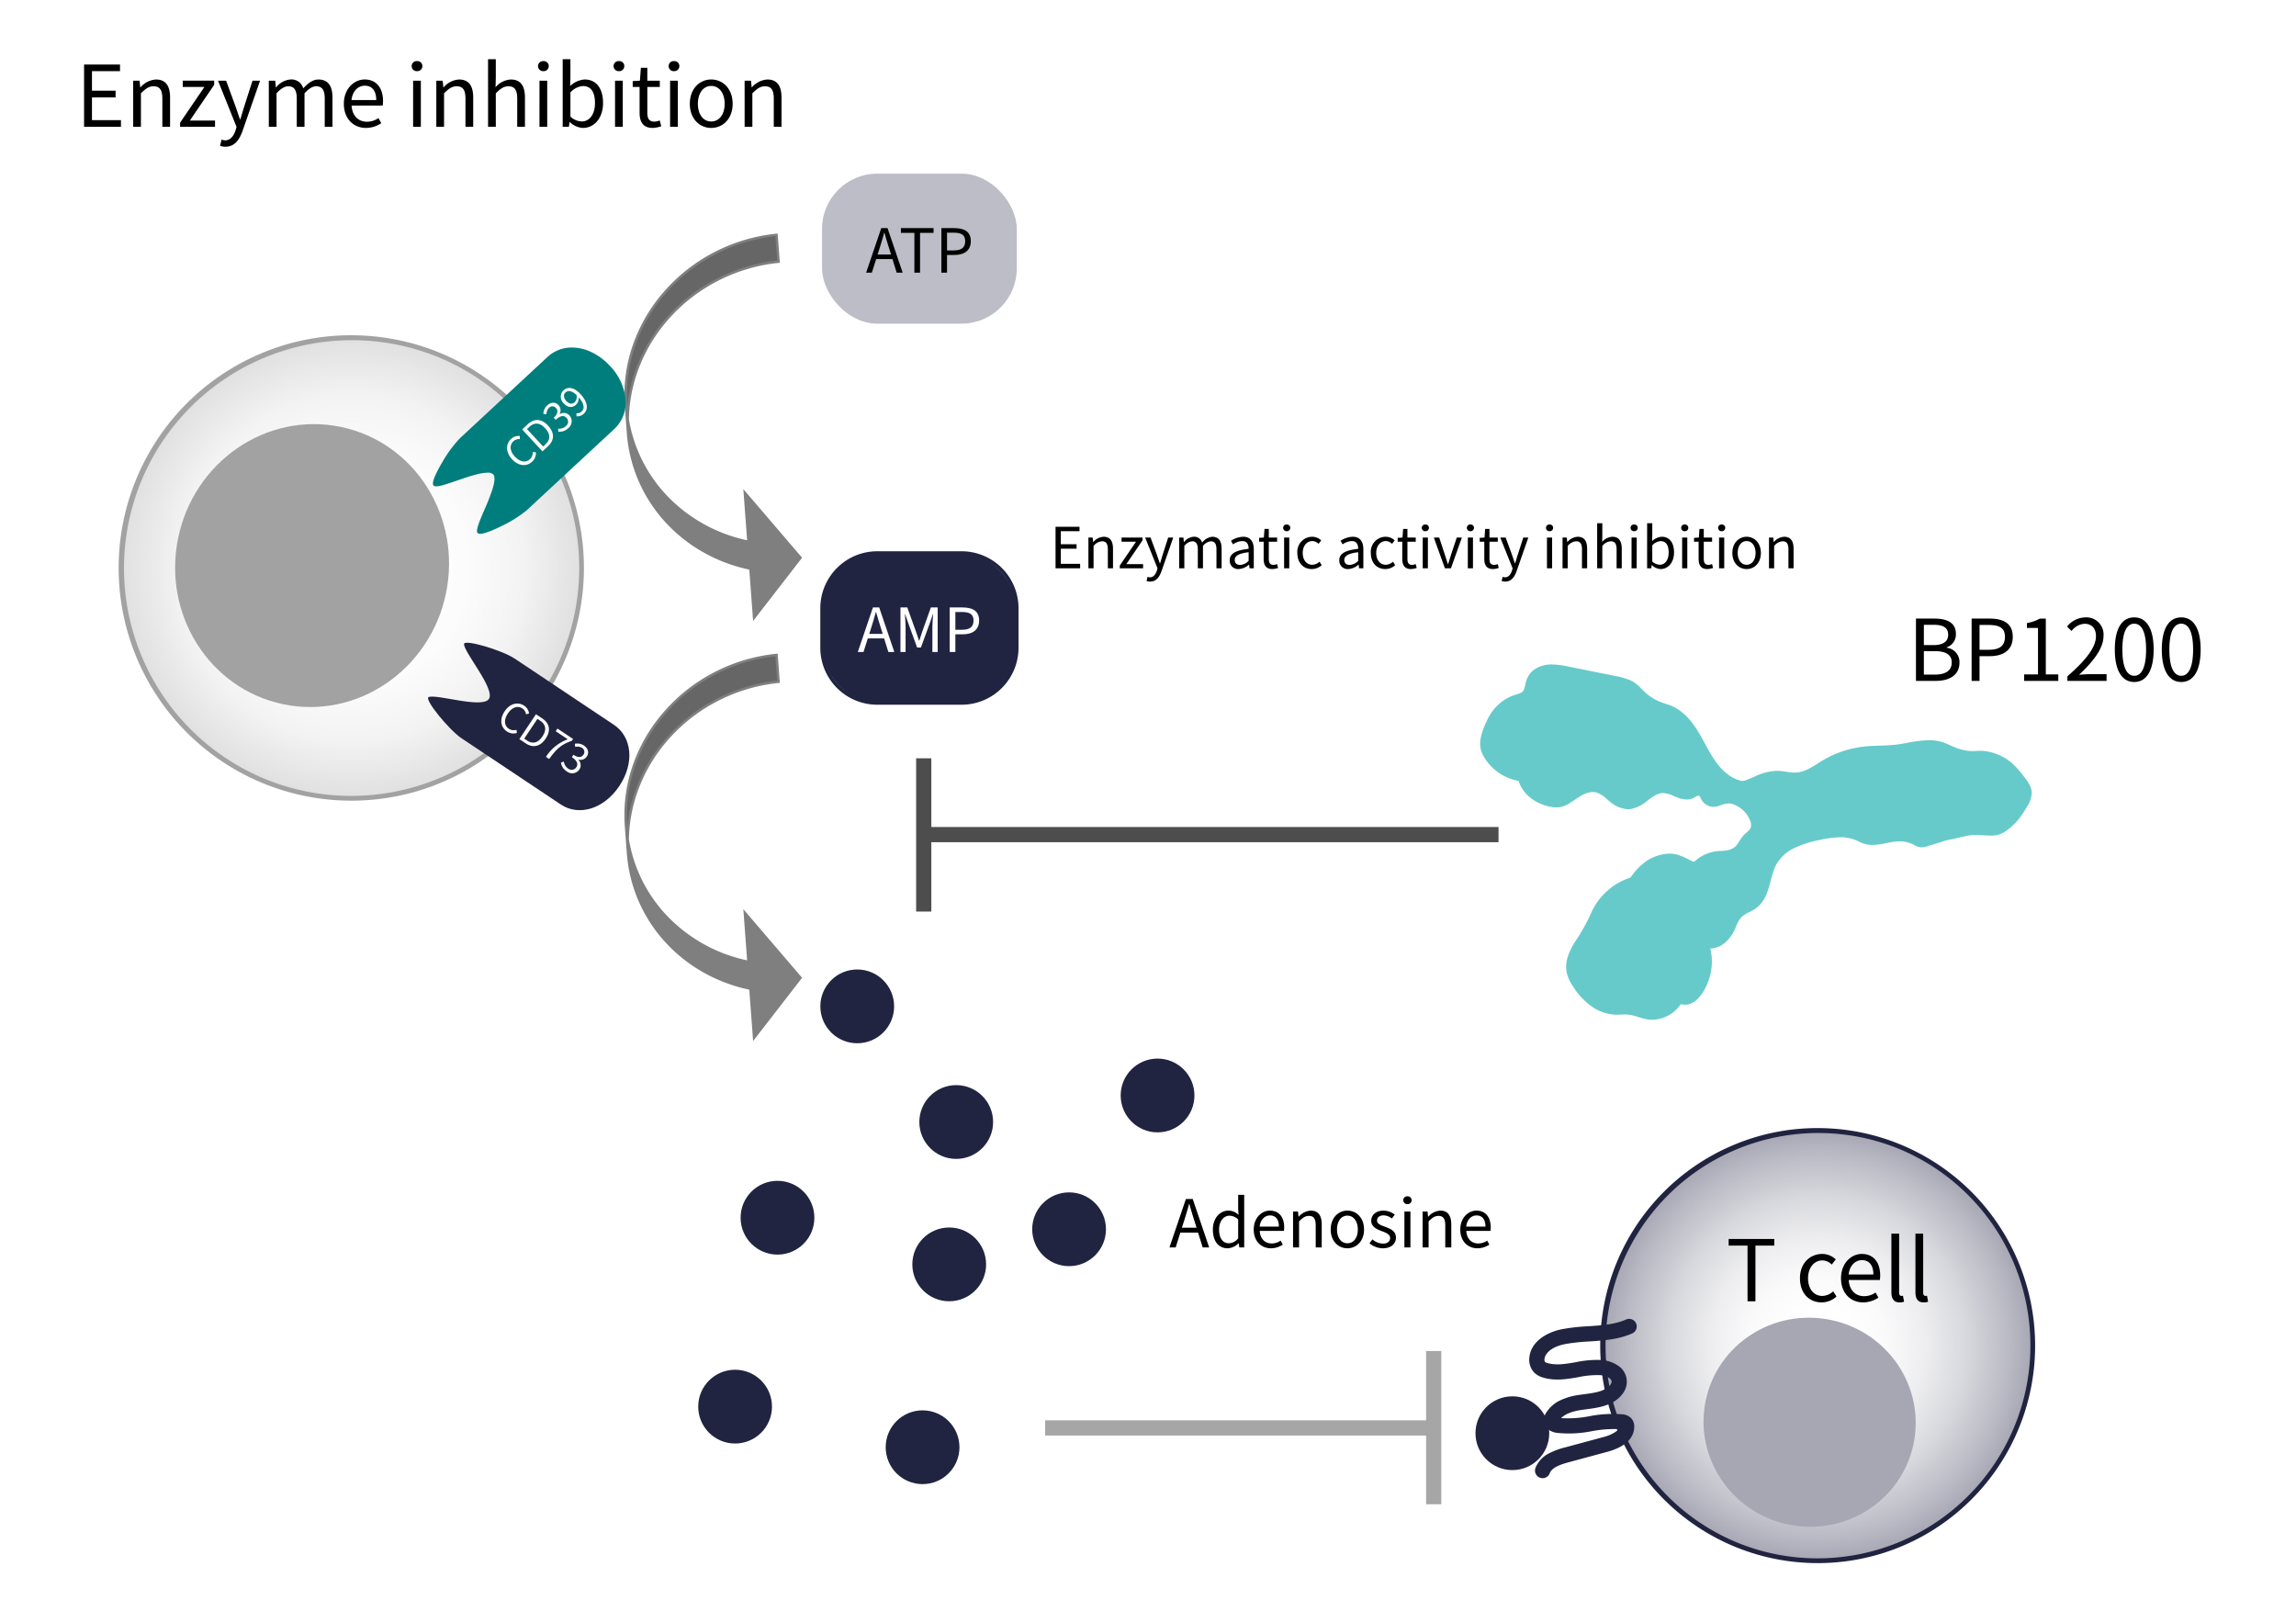 <svg xmlns="http://www.w3.org/2000/svg" xmlns:xlink="http://www.w3.org/1999/xlink" width="660" height="460" viewBox="0 0 660 460">
  <defs>
    <radialGradient id="radial-gradient" cx="0.5" cy="0.5" r="0.5" gradientUnits="objectBoundingBox">
      <stop offset="0.152" stop-color="#fff"/>
      <stop offset="0.506" stop-color="#fcfcfc"/>
      <stop offset="0.75" stop-color="#f3f3f3"/>
      <stop offset="0.96" stop-color="#e3e3e3"/>
      <stop offset="1" stop-color="#e0e0e0"/>
    </radialGradient>
    <radialGradient id="radial-gradient-2" cx="0.5" cy="0.5" r="0.5" gradientUnits="objectBoundingBox">
      <stop offset="0.152" stop-color="#fff"/>
      <stop offset="0.32" stop-color="#fafafb"/>
      <stop offset="0.506" stop-color="#ededef"/>
      <stop offset="0.702" stop-color="#d6d7dc"/>
      <stop offset="0.903" stop-color="#b7b8c2"/>
      <stop offset="1" stop-color="#a6a7b3"/>
    </radialGradient>
  </defs>
  <g id="img_BP1200_01" transform="translate(-437 -986)">
    <rect id="長方形_13949" data-name="長方形 13949" width="660" height="460" transform="translate(437 986)" fill="#fff"/>
    <g id="_1" data-name="1" transform="translate(471.121 1035.915)">
      <g id="グループ_1" data-name="グループ 1" transform="translate(145.728 138.349)">
        <path id="パス_1" data-name="パス 1" d="M460.6,274.244l-13.33,17.208-1.046-14.1c-21.018-4.335-35.639-22.084-35.3-42.853,2.929,17.588,16.6,31.428,34.73,35.168l-1.048-14.1Z" transform="translate(-410.351 -181.45)" fill="#7f7f7f" fill-rule="evenodd"/>
        <path id="パス_2" data-name="パス 2" d="M410.62,244.637c-1.823-24.563,17.539-46.6,43.246-49.227l.571,7.684c-25.708,2.623-45.07,24.663-43.247,49.227Z" transform="translate(-410.501 -195.41)" fill="#666" fill-rule="evenodd"/>
        <path id="パス_3" data-name="パス 3" d="M447.138,306.368l-1.1-14.758a46.383,46.383,0,0,1-13.392-5.077,44.211,44.211,0,0,1-10.933-8.78,42.479,42.479,0,0,1-10.884-25.406l-.57-7.684a43.61,43.61,0,0,1,2.393-17.83,46.494,46.494,0,0,1,9-15.272,48.958,48.958,0,0,1,14.192-11.123,49.594,49.594,0,0,1,17.988-5.384l.366-.037.623,8.4-.346.035a48.876,48.876,0,0,0-17.73,5.306,48.243,48.243,0,0,0-13.985,10.961,45.783,45.783,0,0,0-8.858,15.038,43.008,43.008,0,0,0-2.467,13.651A41.759,41.759,0,0,0,423,270.987a44.625,44.625,0,0,0,22.42,12.194l-1.092-14.711,16.891,19.723Zm-35.585-53.993a41.764,41.764,0,0,0,10.7,24.9A43.5,43.5,0,0,0,433,285.912a45.7,45.7,0,0,0,13.447,5.053l.264.055,1,13.438,12.581-16.241L445.2,270.591l1,13.485-.464-.1a45.378,45.378,0,0,1-23.249-12.49A42.512,42.512,0,0,1,411.553,252.375ZM453.538,195.8a48.862,48.862,0,0,0-17.364,5.267,48.245,48.245,0,0,0-13.985,10.961,45.783,45.783,0,0,0-8.858,15.038,42.9,42.9,0,0,0-2.367,17.36,44.011,44.011,0,0,1,2.262-9.914,46.5,46.5,0,0,1,9-15.273,48.955,48.955,0,0,1,14.192-11.123,49.573,49.573,0,0,1,17.642-5.347Z" transform="translate(-410.501 -195.41)" fill="#7f7f7f"/>
      </g>
      <g id="グループ_2" data-name="グループ 2" transform="translate(145.728 17.605)">
        <path id="パス_4" data-name="パス 4" d="M460.6,185.273l-13.33,17.208-1.046-14.1c-21.018-4.335-35.639-22.084-35.3-42.853,2.929,17.588,16.6,31.428,34.73,35.168l-1.048-14.1Z" transform="translate(-410.351 -92.479)" fill="#7f7f7f" fill-rule="evenodd"/>
        <path id="パス_5" data-name="パス 5" d="M410.62,155.666c-1.823-24.563,17.539-46.6,43.246-49.227l.571,7.684c-25.708,2.623-45.07,24.663-43.247,49.227Z" transform="translate(-410.501 -106.439)" fill="#666" fill-rule="evenodd"/>
        <path id="パス_6" data-name="パス 6" d="M447.138,217.4l-1.1-14.758a46.383,46.383,0,0,1-13.392-5.077,44.211,44.211,0,0,1-10.933-8.78,42.479,42.479,0,0,1-10.884-25.406l-.57-7.684a43.61,43.61,0,0,1,2.393-17.83,46.494,46.494,0,0,1,9-15.272,48.958,48.958,0,0,1,14.192-11.123,49.594,49.594,0,0,1,17.988-5.384l.366-.037.623,8.4-.346.035a48.878,48.878,0,0,0-17.73,5.305,48.242,48.242,0,0,0-13.985,10.961,45.782,45.782,0,0,0-8.858,15.038,43.01,43.01,0,0,0-2.467,13.652A41.76,41.76,0,0,0,423,182.016a44.625,44.625,0,0,0,22.42,12.194L444.325,179.5l16.891,19.723ZM411.553,163.4a41.764,41.764,0,0,0,10.7,24.9A43.5,43.5,0,0,0,433,196.941a45.7,45.7,0,0,0,13.447,5.053l.264.055,1,13.438,12.581-16.241L445.2,181.62l1,13.485-.464-.1a45.378,45.378,0,0,1-23.249-12.49A42.512,42.512,0,0,1,411.553,163.4Zm41.985-56.571a48.862,48.862,0,0,0-17.364,5.267,48.245,48.245,0,0,0-13.985,10.961,45.782,45.782,0,0,0-8.858,15.038,42.9,42.9,0,0,0-2.367,17.36,44.013,44.013,0,0,1,2.262-9.915,46.493,46.493,0,0,1,9-15.273,48.955,48.955,0,0,1,14.192-11.123,49.575,49.575,0,0,1,17.642-5.346Z" transform="translate(-410.501 -106.439)" fill="#7f7f7f"/>
      </g>
      <rect id="長方形_1" data-name="長方形 1" width="55.979" height="43.11" rx="15.883" transform="translate(202.181 0)" fill="#bcbdc6"/>
      <rect id="長方形_2" data-name="長方形 2" width="55.979" height="43.11" rx="15.883" transform="translate(202.181 109.035)" fill="#212440"/>
      <path id="長方形_2_-_アウトライン" data-name="長方形 2 - アウトライン" d="M15.883-.5H40.1A16.383,16.383,0,0,1,56.479,15.883V27.227A16.383,16.383,0,0,1,40.1,43.61H15.883A16.383,16.383,0,0,1-.5,27.227V15.883A16.383,16.383,0,0,1,15.883-.5ZM40.1,42.61A15.383,15.383,0,0,0,55.479,27.227V15.883A15.383,15.383,0,0,0,40.1.5H15.883A15.383,15.383,0,0,0,.5,15.883V27.227A15.383,15.383,0,0,0,15.883,42.61Z" transform="translate(202.181 109.035)" fill="#212440"/>
      <ellipse id="楕円形_1" data-name="楕円形 1" cx="66.198" cy="66.198" rx="66.198" ry="66.198" transform="translate(0.679 47.127)" fill="url(#radial-gradient)"/>
      <path id="楕円形_1_-_アウトライン" data-name="楕円形 1 - アウトライン" d="M66.377-.5A66.894,66.894,0,0,1,92.408,128,66.894,66.894,0,0,1,40.345,4.756,66.459,66.459,0,0,1,66.377-.5Zm0,132.4A65.537,65.537,0,0,0,91.88,6.006,65.537,65.537,0,0,0,40.874,126.748,65.109,65.109,0,0,0,66.377,131.9Z" transform="translate(0.5 46.948)" fill="#a2a2a2"/>
      <ellipse id="楕円形_2" data-name="楕円形 2" cx="40.708" cy="39.306" rx="40.708" ry="39.306" transform="translate(8.825 144.511) rotate(-78.263)" fill="#a2a2a2"/>
      <ellipse id="楕円形_3" data-name="楕円形 3" cx="61.835" cy="61.835" rx="61.835" ry="61.835" transform="translate(426.567 275.008)" fill="url(#radial-gradient-2)"/>
      <path id="楕円形_3_-_アウトライン" data-name="楕円形 3 - アウトライン" d="M62.013-.5A62.53,62.53,0,0,1,86.347,119.614,62.529,62.529,0,0,1,37.68,4.413,62.123,62.123,0,0,1,62.013-.5Zm0,123.67A61.173,61.173,0,0,0,85.818,5.663a61.172,61.172,0,0,0-47.609,112.7A60.773,60.773,0,0,0,62.013,123.17Z" transform="translate(426.388 274.829)" fill="#212440"/>
      <ellipse id="楕円形_4" data-name="楕円形 4" cx="30.029" cy="30.516" rx="30.029" ry="30.516" transform="translate(450.079 382.076) rotate(-78.263)" fill="#a6a7b3"/>
      <path id="パス_7" data-name="パス 7" d="M420.219,135.74c-5.477-5.9-12.929-6.779-17.47-2.565l-25.173,23.362c-3.059,2.839-8.976,12.921-7.361,13.176,2.6.411,14.656-5.8,16.965-3.311s-4.783,14.048-4.567,16.672c.134,1.63,10.629-3.519,13.689-6.359l25.173-23.362C426.016,149.138,425.7,141.643,420.219,135.74Z" transform="translate(-279.259 -80.222)" fill="#007d7d"/>
      <path id="パス_7_-_アウトライン" data-name="パス 7 - アウトライン" d="M409.556,130.2h0a13.05,13.05,0,0,1,5.625,1.333,17.543,17.543,0,0,1,5.3,3.967,15.971,15.971,0,0,1,4.481,9.661,10.4,10.4,0,0,1-3.243,8.457l-25.173,23.361a34.1,34.1,0,0,1-6.813,4.317c-1.13.575-4.945,2.45-6.566,2.45-.773,0-.893-.448-.909-.64-.091-1.1.92-3.457,2.089-6.181a62.446,62.446,0,0,0,2.445-6.292c.614-2.072.657-3.413.126-3.985a2.2,2.2,0,0,0-1.634-.476c-2.185,0-5.7,1.208-8.805,2.275-2.572.884-4.793,1.647-5.984,1.647a2.175,2.175,0,0,1-.336-.024.652.652,0,0,1-.531-.477c-.089-.292-.123-.875.607-2.554a36.094,36.094,0,0,1,2-3.8,35.637,35.637,0,0,1,5.1-6.957l25.173-23.362A10.174,10.174,0,0,1,409.556,130.2Zm-26.39,52.831c2.117,0,10.311-4.179,12.893-6.576l25.173-23.362a9.7,9.7,0,0,0,3.015-7.888,15.258,15.258,0,0,0-4.291-9.219,16.832,16.832,0,0,0-5.082-3.808,12.341,12.341,0,0,0-5.317-1.264h0a9.47,9.47,0,0,0-6.564,2.525L377.819,156.8a35.219,35.219,0,0,0-5.063,6.949,33.536,33.536,0,0,0-1.941,3.75c-.557,1.322-.53,1.761-.507,1.868a1.58,1.58,0,0,0,.187.01,26.327,26.327,0,0,0,5.752-1.608c3.156-1.084,6.733-2.313,9.038-2.313a2.809,2.809,0,0,1,2.158.7c.735.792.746,2.277.035,4.674A62.924,62.924,0,0,1,385,177.2c-1.07,2.493-2.082,4.85-2.036,5.8A.7.7,0,0,0,383.166,183.028Z" transform="translate(-279.259 -80.222)" fill="#007d7d"/>
      <path id="パス_8" data-name="パス 8" d="M423.634,233.989c4.469-6.7,3.592-14.151-1.561-17.588L393.5,197.341c-3.473-2.317-14.653-5.73-14.525-4.1.2,2.627,9.045,12.909,7.16,15.734s-14.774-1.39-17.278-.57c-1.553.509,5.893,9.52,9.366,11.837L406.795,239.3C411.948,242.74,419.165,240.688,423.634,233.989Z" transform="translate(-279.72 -57.987)" fill="#212440"/>
      <ellipse id="楕円形_5" data-name="楕円形 5" cx="10.603" cy="10.603" rx="10.603" ry="10.603" transform="translate(166.586 343.788)" fill="#212440"/>
      <ellipse id="楕円形_6" data-name="楕円形 6" cx="10.603" cy="10.603" rx="10.603" ry="10.603" transform="translate(178.769 289.49)" fill="#212440"/>
      <ellipse id="楕円形_7" data-name="楕円形 7" cx="10.603" cy="10.603" rx="10.603" ry="10.603" transform="translate(201.693 228.743)" fill="#212440"/>
      <ellipse id="楕円形_8" data-name="楕円形 8" cx="10.603" cy="10.603" rx="10.603" ry="10.603" transform="translate(230.147 261.981)" fill="#212440"/>
      <ellipse id="楕円形_9" data-name="楕円形 9" cx="10.603" cy="10.603" rx="10.603" ry="10.603" transform="translate(288.023 254.354)" fill="#212440"/>
      <ellipse id="楕円形_10" data-name="楕円形 10" cx="10.603" cy="10.603" rx="10.603" ry="10.603" transform="translate(262.592 292.809)" fill="#212440"/>
      <ellipse id="楕円形_11" data-name="楕円形 11" cx="10.603" cy="10.603" rx="10.603" ry="10.603" transform="translate(228.133 302.903)" fill="#212440"/>
      <ellipse id="楕円形_12" data-name="楕円形 12" cx="10.603" cy="10.603" rx="10.603" ry="10.603" transform="translate(220.476 355.461)" fill="#212440"/>
      <ellipse id="楕円形_13" data-name="楕円形 13" cx="10.603" cy="10.603" rx="10.603" ry="10.603" transform="translate(390.014 351.43)" fill="#212440"/>
      <g id="グループ_3" data-name="グループ 3" transform="translate(392.134 141.84)">
        <path id="パス_9" data-name="パス 9" d="M719.891,248.66a4.514,4.514,0,0,1-2.136.323,6.405,6.405,0,0,1-1.7-.748,9.861,9.861,0,0,0-5.142-.881c-2.8.2-5.633,1.4-8.468.8a19.112,19.112,0,0,1-3.078-1.221c-3.364-1.342-7.162-.771-10.7,0a29.976,29.976,0,0,0-7.626,2.488,12.291,12.291,0,0,0-5.617,5.555,18.567,18.567,0,0,0-.837,2.378c-1.011,3.34-1.451,7.208-4.56,9.4-1.327.936-3,1.379-4.141,2.532a12.48,12.48,0,0,0-2.061,3.727,10,10,0,0,1-2.878,3.808,5.783,5.783,0,0,1-4.522,1.2,15.522,15.522,0,0,1-1.378,12.42c-1.329,2.344-3.511,4.719-6.345,3.484-2.067,3.013-5.192,5.107-9.019,4.579-2.041-.281-3.949-1.269-6-1.425-1.1-.084-2.207.075-3.31.056a12.277,12.277,0,0,1-6.928-2.489,20.017,20.017,0,0,1-4.966-5.532,10.908,10.908,0,0,1-1.534-3.347c-.674-2.961.718-5.989,2.353-8.547a55.261,55.261,0,0,0,4.508-8.052,17.881,17.881,0,0,1,10.356-9.766,2.162,2.162,0,0,0,1.409-1.1,16.208,16.208,0,0,1,2.843-3.066c2.6-2.162,6.138-3.495,9.4-2.6a26.829,26.829,0,0,1,4.07,1.806,1.883,1.883,0,0,0,.84.229,2.177,2.177,0,0,0,1.212-.676,10.541,10.541,0,0,1,6.583-2.41c2.159-.073,4.1-.447,5.4-2.336a18.375,18.375,0,0,1,1.786-2.53,9.7,9.7,0,0,0,1.95-2.026,4,4,0,0,0-.392-3.653,8.9,8.9,0,0,0-4.312-4.071c-1.725-.94-3.267-.542-4.977.091-2.148.794-3.619.167-4.64-1.848a2.012,2.012,0,0,0-.715-.917c-.782-.433-1.656.308-2.469.681a5.387,5.387,0,0,1-4.177-.327,11.083,11.083,0,0,0-4.105-1.213c-3.553.031-5.9,4.193-9.427,4.6a7.544,7.544,0,0,1-5.38-1.995c-1.335-1.069-2.591-2.383-4.255-2.785a6.4,6.4,0,0,0-4.365.772c-1.341.7-2.531,1.645-3.822,2.428a7.275,7.275,0,0,1-2.253.977,6.881,6.881,0,0,1-2.41,0c-3.928-.584-8.031-3.356-9.009-7.407a13.76,13.76,0,0,1-10.2-7.162c-1.566-3.01-.1-6.459,1.358-9.523a12.627,12.627,0,0,1,7.362-6.617c1.122-.36,2.447-.653,2.98-1.7a21.327,21.327,0,0,0,.84-2.877,5.457,5.457,0,0,1,2.154-2.937,8.153,8.153,0,0,1,4.55-1.217,24.29,24.29,0,0,1,4.731.63l9.7,1.946,3.465.695a21.435,21.435,0,0,1,4.291,1.211,11.459,11.459,0,0,1,3.451,2.8,15.786,15.786,0,0,0,5.739,3.637c.84.305,1.706.537,2.532.877,3.054,1.253,5.351,3.866,7.118,6.655s3.12,5.827,4.967,8.563,4.316,5.229,7.467,6.214a3.43,3.43,0,0,0,2.131.115c3.135-1.091,5.16-2.538,8.473-2.748,2.216-.14,4.428.687,6.634.415,3.29-.406,5.876-2.764,8.7-4.248a29.248,29.248,0,0,1,10.3-3.168c3.078-.343,6.2-.2,9.271-.562,4.325-.518,8.759-2.042,12.924-.764,1.4.43,2.691,1.163,4.065,1.679a15,15,0,0,0,4.259.934c1.349.08,2.683-.174,4.054,0a14.034,14.034,0,0,1,7.544,3.405,27.7,27.7,0,0,1,3.339,3.815c.946,1.223,1.934,2.566,1.953,4.112a7.255,7.255,0,0,1-1.367,3.671,24.811,24.811,0,0,1-2.849,4.1A18.009,18.009,0,0,1,742.6,244a8.094,8.094,0,0,1-2.242,1.334,9.675,9.675,0,0,1-3.648.266,21.356,21.356,0,0,0-5.259.058c-1.235.252-2.469.516-3.689.831-1.144.3-2.337.395-3.446.787C722.86,247.8,721.362,248.185,719.891,248.66Z" transform="translate(-592.066 -197.982)" fill="#66caca"/>
        <path id="パス_9_-_アウトライン" data-name="パス 9 - アウトライン" d="M640.85,299.339a9.375,9.375,0,0,1-1.277-.089,18.442,18.442,0,0,1-2.881-.714,14.336,14.336,0,0,0-3.076-.706c-.2-.015-.409-.023-.644-.023-.383,0-.766.019-1.17.04-.471.024-.962.049-1.451.04a13.1,13.1,0,0,1-7.364-2.636,20.509,20.509,0,0,1-5.159-5.739,11.625,11.625,0,0,1-1.632-3.584,9.052,9.052,0,0,1,.328-4.828,18.837,18.837,0,0,1,2.126-4.3,54.562,54.562,0,0,0,4.448-7.938,18.642,18.642,0,0,1,10.8-10.187l.056-.02a2.247,2.247,0,0,0,.492-.215,2.274,2.274,0,0,0,.455-.532l.04-.057a16.953,16.953,0,0,1,2.977-3.21,12.515,12.515,0,0,1,7.754-3.058,8.825,8.825,0,0,1,2.331.308,16.268,16.268,0,0,1,3.032,1.281c.379.192.772.39,1.157.568a1.5,1.5,0,0,0,.479.16h.01a1.656,1.656,0,0,0,.685-.439l.067-.057a11.312,11.312,0,0,1,7.05-2.591c2.1-.071,3.717-.44,4.8-2.007.171-.249.332-.5.5-.775a10.84,10.84,0,0,1,1.365-1.854c.239-.245.493-.464.739-.676a4.347,4.347,0,0,0,1.081-1.169c.178-.344.5-1.32-.385-2.941a8.175,8.175,0,0,0-4.008-3.767,3.613,3.613,0,0,0-1.767-.465,7.577,7.577,0,0,0-2.581.6,5.576,5.576,0,0,1-1.916.381,4.054,4.054,0,0,1-3.667-2.6,1.6,1.6,0,0,0-.407-.6.281.281,0,0,0-.144-.036,2.8,2.8,0,0,0-1.019.422c-.2.11-.405.224-.618.322a4.256,4.256,0,0,1-1.787.371,8.089,8.089,0,0,1-2.992-.684c-.234-.094-.469-.193-.7-.289a8.209,8.209,0,0,0-3.082-.869h-.035c-1.6.014-2.988,1.049-4.457,2.145a10.427,10.427,0,0,1-4.889,2.455,5.662,5.662,0,0,1-.654.038,8.6,8.6,0,0,1-5.289-2.195c-.273-.219-.544-.449-.807-.671a8.169,8.169,0,0,0-3.151-1.968,3.9,3.9,0,0,0-.914-.105,6.514,6.514,0,0,0-2.922.813,22.463,22.463,0,0,0-2.239,1.4c-.5.337-1.01.685-1.539,1.006a8.058,8.058,0,0,1-2.492,1.071,7.431,7.431,0,0,1-2.678,0,13,13,0,0,1-5.965-2.555,9.979,9.979,0,0,1-3.535-4.928,14.511,14.511,0,0,1-10.27-7.487c-1.691-3.251-.262-6.822,1.346-10.2a14.041,14.041,0,0,1,3.191-4.3,12.688,12.688,0,0,1,4.627-2.71c.13-.042.264-.083.4-.124.93-.286,1.809-.556,2.136-1.2a7.365,7.365,0,0,0,.486-1.588c.091-.394.185-.8.31-1.183a6.234,6.234,0,0,1,2.453-3.33,8.888,8.888,0,0,1,4.963-1.346h.01a24.936,24.936,0,0,1,4.88.645l13.163,2.641a22.385,22.385,0,0,1,4.442,1.257,10.075,10.075,0,0,1,3.2,2.47c.158.161.322.328.485.491a15.065,15.065,0,0,0,5.461,3.461c.329.12.657.226,1.005.339.511.166,1.039.337,1.558.55,2.789,1.144,5.233,3.418,7.472,6.952.818,1.291,1.555,2.646,2.268,3.956.837,1.538,1.7,3.129,2.687,4.589,2.1,3.117,4.481,5.106,7.064,5.914a2.655,2.655,0,0,0,1.653.123c.971-.338,1.839-.714,2.679-1.077a16.881,16.881,0,0,1,6-1.712c.185-.012.378-.018.573-.018a19.24,19.24,0,0,1,2.693.251,17.779,17.779,0,0,0,2.471.235,6.92,6.92,0,0,0,.852-.049c2.133-.263,3.955-1.418,5.884-2.64.828-.525,1.684-1.067,2.56-1.527a29.807,29.807,0,0,1,10.573-3.25c1.533-.171,3.086-.223,4.589-.273,1.542-.051,3.136-.1,4.676-.288,1.118-.134,2.274-.342,3.392-.543a34.54,34.54,0,0,1,6.04-.724,12.8,12.8,0,0,1,3.8.532,20.646,20.646,0,0,1,2.458.988c.565.256,1.1.5,1.651.705a14.277,14.277,0,0,0,4.037.887c.167.01.341.015.534.015.378,0,.754-.019,1.152-.038s.815-.04,1.234-.04a9.37,9.37,0,0,1,1.184.068,14.838,14.838,0,0,1,7.956,3.593,28.284,28.284,0,0,1,3.433,3.917c.881,1.139,2.088,2.7,2.111,4.567a7.923,7.923,0,0,1-1.475,4.071,25.465,25.465,0,0,1-2.94,4.219,18.568,18.568,0,0,1-2.377,2.129,8.819,8.819,0,0,1-2.457,1.45,7.45,7.45,0,0,1-2.483.356c-.454,0-.905-.022-1.342-.044l-.109-.005c-.314-.015-.634-.034-.944-.053-.682-.041-1.388-.084-2.068-.084a10.135,10.135,0,0,0-2.058.18c-1.164.238-2.412.5-3.651.822-.483.125-.968.215-1.438.3a12.94,12.94,0,0,0-1.944.465c-.886.314-1.793.583-2.669.843-.585.174-1.191.353-1.777.543a6.361,6.361,0,0,1-1.94.4,3.247,3.247,0,0,1-.562-.048,5.2,5.2,0,0,1-1.562-.63c-.123-.067-.239-.13-.355-.189a8.535,8.535,0,0,0-3.875-.831c-.283,0-.575.011-.868.031a23.813,23.813,0,0,0-2.911.455,20.431,20.431,0,0,1-3.95.516,8.747,8.747,0,0,1-1.818-.18,10.407,10.407,0,0,1-2.245-.835c-.33-.153-.642-.3-.959-.425a11.452,11.452,0,0,0-4.308-.752,28.747,28.747,0,0,0-5.949.785,29.528,29.528,0,0,0-7.434,2.418,11.588,11.588,0,0,0-5.278,5.2,18.051,18.051,0,0,0-.8,2.282c-.184.608-.346,1.224-.518,1.877-.774,2.94-1.574,5.98-4.332,7.923a13.975,13.975,0,0,1-1.824,1.034,8.228,8.228,0,0,0-2.215,1.412,8.32,8.32,0,0,0-1.524,2.635c-.124.288-.253.586-.388.877a10.706,10.706,0,0,1-3.107,4.092,6.823,6.823,0,0,1-3.943,1.439,15.59,15.59,0,0,1,.334,5.576,17.126,17.126,0,0,1-2.09,6.371c-1.56,2.753-3.452,4.208-5.47,4.208a4.4,4.4,0,0,1-1.253-.187A10.164,10.164,0,0,1,640.85,299.339Zm-7.877-3.052c.273,0,.522.009.759.027a15.7,15.7,0,0,1,3.405.769,17.039,17.039,0,0,0,2.643.661,7.853,7.853,0,0,0,1.069.074c2.74,0,5.3-1.538,7.219-4.33l.355-.518.576.251a3.085,3.085,0,0,0,1.232.275c1.818,0,3.258-1.869,4.147-3.436a14.785,14.785,0,0,0,1.319-11.8l-.419-1.243,1.287.254a3.993,3.993,0,0,0,.772.074,5.267,5.267,0,0,0,3.142-1.129,9.219,9.219,0,0,0,2.649-3.523c.127-.273.245-.547.371-.838a7.4,7.4,0,0,1,4.453-4.8,12.645,12.645,0,0,0,1.63-.918c2.3-1.624,3-4.268,3.738-7.067.168-.637.341-1.3.533-1.93a19.2,19.2,0,0,1,.874-2.474,13.084,13.084,0,0,1,5.956-5.912,30.868,30.868,0,0,1,7.817-2.557,30.119,30.119,0,0,1,6.271-.82,12.938,12.938,0,0,1,4.873.861c.356.143.7.3,1.035.457a9.13,9.13,0,0,0,1.917.726,7.246,7.246,0,0,0,1.506.148,19,19,0,0,0,3.655-.487,25.306,25.306,0,0,1,3.1-.48c.329-.023.657-.035.976-.035a10.034,10.034,0,0,1,4.563,1c.136.069.267.14.393.209a3.946,3.946,0,0,0,1.1.469,1.694,1.694,0,0,0,.3.024,5.118,5.118,0,0,0,1.473-.323c.6-.195,1.218-.377,1.812-.554.858-.255,1.746-.518,2.595-.819a14.282,14.282,0,0,1,2.172-.526c.465-.087.9-.169,1.337-.281,1.272-.328,2.543-.6,3.727-.839a11.76,11.76,0,0,1,2.363-.211c.726,0,1.454.044,2.159.086.305.018.621.037.926.052l.11.005c.418.021.851.042,1.268.042a5.924,5.924,0,0,0,1.985-.272,7.3,7.3,0,0,0,2.026-1.217,17.114,17.114,0,0,0,2.187-1.954,24.322,24.322,0,0,0,2.757-3.973,6.524,6.524,0,0,0,1.258-3.27c-.016-1.256-.822-2.4-1.794-3.656a27.142,27.142,0,0,0-3.244-3.713,13.3,13.3,0,0,0-7.133-3.217,7.877,7.877,0,0,0-.992-.056c-.382,0-.76.019-1.16.038s-.811.04-1.226.04c-.222,0-.427-.006-.624-.017a15.839,15.839,0,0,1-4.481-.981c-.6-.225-1.181-.489-1.744-.744a19.214,19.214,0,0,0-2.276-.92,11.31,11.31,0,0,0-3.359-.465,33.417,33.417,0,0,0-5.771.7c-1.14.205-2.318.417-3.481.557-1.606.191-3.233.246-4.806.3-1.473.049-3,.1-4.471.264a28.292,28.292,0,0,0-10.036,3.085c-.821.431-1.614.933-2.453,1.464-1.986,1.258-4.04,2.56-6.512,2.865a8.425,8.425,0,0,1-1.038.061,19.189,19.189,0,0,1-2.683-.25,17.83,17.83,0,0,0-2.48-.236c-.164,0-.324,0-.477.015a15.454,15.454,0,0,0-5.488,1.59c-.865.374-1.759.762-2.783,1.118a3.133,3.133,0,0,1-1.035.168,5.224,5.224,0,0,1-1.573-.275c-2.921-.913-5.568-3.1-7.87-6.515-1.026-1.52-1.909-3.144-2.763-4.713-.7-1.288-1.425-2.621-2.216-3.868-2.065-3.259-4.277-5.339-6.764-6.359-.465-.191-.943-.346-1.449-.51-.345-.112-.7-.227-1.054-.356a16.6,16.6,0,0,1-6.016-3.812c-.17-.169-.337-.34-.5-.5a8.781,8.781,0,0,0-2.716-2.137A20.759,20.759,0,0,0,629.729,202l-13.163-2.641a23.8,23.8,0,0,0-4.582-.615h-.009a7.387,7.387,0,0,0-4.118,1.089A4.688,4.688,0,0,0,606,202.375c-.1.313-.185.67-.272,1.047a8.421,8.421,0,0,1-.612,1.936,4.582,4.582,0,0,1-3.045,1.964c-.129.04-.256.079-.381.119a11.157,11.157,0,0,0-4.066,2.386,12.5,12.5,0,0,0-2.842,3.834,22.331,22.331,0,0,0-1.757,4.617,6.07,6.07,0,0,0,.387,4.228,13,13,0,0,0,9.625,6.759l.516.069.122.506a8.337,8.337,0,0,0,3.125,4.582,11.46,11.46,0,0,0,5.256,2.252,6.005,6.005,0,0,0,2.144.012,6.657,6.657,0,0,0,2.012-.882c.5-.3.994-.639,1.474-.965a23.954,23.954,0,0,1,2.392-1.488,7.913,7.913,0,0,1,3.622-.984,5.427,5.427,0,0,1,1.271.148,9.408,9.408,0,0,1,3.777,2.286c.266.225.517.438.774.644a7.161,7.161,0,0,0,4.338,1.861,4.14,4.14,0,0,0,.478-.028,9.189,9.189,0,0,0,4.156-2.163c1.6-1.194,3.254-2.428,5.352-2.446h.048a9.456,9.456,0,0,1,3.673.988c.222.094.452.191.674.28a6.643,6.643,0,0,0,2.424.574,2.712,2.712,0,0,0,1.153-.233c.16-.074.333-.169.516-.27a3.727,3.727,0,0,1,1.755-.612,1.8,1.8,0,0,1,.883.227,2.678,2.678,0,0,1,1.025,1.24c.8,1.582,1.7,1.764,2.31,1.764a4.08,4.08,0,0,0,1.388-.286,8.88,8.88,0,0,1,3.108-.7,5.1,5.1,0,0,1,2.5.651,9.659,9.659,0,0,1,4.616,4.376,4.639,4.639,0,0,1,.4,4.366,5.616,5.616,0,0,1-1.44,1.623c-.231.2-.449.386-.641.583a9.555,9.555,0,0,0-1.168,1.6c-.171.272-.348.552-.537.827-1.525,2.214-3.784,2.589-6,2.664a9.81,9.81,0,0,0-6.116,2.229l-.065.055a2.669,2.669,0,0,1-1.605.8l-.076,0a2.635,2.635,0,0,1-1.115-.3c-.413-.191-.817-.4-1.208-.593a14.9,14.9,0,0,0-2.747-1.171,7.306,7.306,0,0,0-1.93-.254,10.98,10.98,0,0,0-6.781,2.707,15.431,15.431,0,0,0-2.71,2.922l-.039.054a2.8,2.8,0,0,1-1.68,1.3l-.055.019a17.155,17.155,0,0,0-9.911,9.345,55.784,55.784,0,0,1-4.568,8.166c-2.046,3.2-2.762,5.733-2.252,7.968a10.247,10.247,0,0,0,1.435,3.109,19.029,19.029,0,0,0,4.772,5.325,11.566,11.566,0,0,0,6.493,2.342h.176c.384,0,.766-.019,1.171-.04S632.551,296.287,632.973,296.287Z" transform="translate(-592.066 -197.982)" fill="#66caca"/>
      </g>
      <path id="線_1" data-name="線 1" d="M2.759,44.052H-1.61V0H2.759Z" transform="translate(230.839 168.043)" fill="#4d4d4d"/>
      <path id="線_2" data-name="線 2" d="M164.916,2.759H0V-1.61H164.916Z" transform="translate(231.722 189.404)" fill="#4d4d4d"/>
      <path id="線_3" data-name="線 3" d="M2.759,44.052H-1.61V0H2.759Z" transform="translate(377.431 338.398)" fill="#a6a6a6"/>
      <path id="線_4" data-name="線 4" d="M111.386,2.759H0V-1.61H111.386Z" transform="translate(266.311 359.94)" fill="#a6a6a6"/>
      <path id="パス_10" data-name="パス 10" d="M605.729,381.807a2.186,2.186,0,0,1-2.042-2.959,8.012,8.012,0,0,1,3.817-4.138,20.863,20.863,0,0,1,4.646-1.736l10.983-2.963a11.528,11.528,0,0,0,3.464-1.447,3.14,3.14,0,0,0,.893-.857,34.43,34.43,0,0,0-7.649.6,33.04,33.04,0,0,1-10.045.467c-2.117-.326-3.505-1.517-3.714-3.185a3.9,3.9,0,0,1,.563-2.4,9.466,9.466,0,0,1,4.329-3.831,18.357,18.357,0,0,1,5.109-1.462c.572-.088,1.148-.164,1.706-.238,2.374-.314,4.616-.611,6.342-1.708.9-.57,1.487-1.381,1.433-1.97-.083-.914-1.7-1.661-3.161-1.784a25.811,25.811,0,0,0-6.418.581c-3.243.557-6.6,1.134-10.018.139a5.986,5.986,0,0,1-2.655-1.466,5.376,5.376,0,0,1-1.38-4.4c.51-4.663,5.175-7.225,9.371-8.069a57.88,57.88,0,0,1,7.622-.845c3.877-.255,7.539-.5,10.794-1.933a2.184,2.184,0,0,1,1.764,4c-3.962,1.749-8.186,2.027-12.272,2.3a53.8,53.8,0,0,0-7.049.768c-4.092.823-5.729,2.808-5.888,4.259a1.244,1.244,0,0,0,.148.86,1.869,1.869,0,0,0,.763.337c2.455.714,5.177.246,8.059-.25a29.444,29.444,0,0,1,7.527-.629,9.671,9.671,0,0,1,4.362,1.433,5.524,5.524,0,0,1,1.785,8,8.214,8.214,0,0,1-2.446,2.361c-2.54,1.614-5.373,1.989-8.112,2.352-.561.074-1.091.144-1.618.225-2.685.411-4.592,1.192-5.69,2.325a31.874,31.874,0,0,0,8.135-.547,34.661,34.661,0,0,1,9.586-.535,3.809,3.809,0,0,1,2.5,1.2,3.492,3.492,0,0,1,.8,2.381c-.015,2.327-1.382,5.47-7.8,7.206l-10.984,2.963c-2.488.671-4.879,1.524-5.516,3.2A2.185,2.185,0,0,1,605.729,381.807Z" transform="translate(-196.422 -6.85)" fill="#212440"/>
    </g>
    <g id="文字" transform="translate(489.167 981.009)">
      <path id="パス_19" data-name="パス 19" d="M-8.091-1.837l.629-1.957c.454-1.45.874-2.831,1.276-4.334h.07C-5.7-6.643-5.3-5.245-4.823-3.794l.612,1.957Zm5.5,5.208H-.874L-5.225-9.439h-1.8L-11.376,3.371h1.643L-8.493-.544H-3.81Zm5.085,0H4.124V-8.075H8V-9.439H-1.381v1.363H2.5Zm7.759,0h1.625V-1.715H14c2.8,0,4.718-1.258,4.718-3.967,0-2.8-1.922-3.757-4.806-3.757H10.258Zm1.625-6.4v-5.1h1.835c2.254,0,3.39.594,3.39,2.447,0,1.835-1.066,2.656-3.32,2.656Z" transform="translate(208.184 79.995)"/>
      <path id="パス_18" data-name="パス 18" d="M-9.855-1.837l.629-1.957c.454-1.45.874-2.831,1.276-4.334h.07c.419,1.485.821,2.883,1.293,4.334l.612,1.957Zm5.5,5.208h1.713L-6.989-9.439h-1.8L-13.141,3.371H-11.5l1.241-3.914h4.683Zm3.478,0H.595V-3.724C.595-4.825.473-6.38.4-7.5h.07L1.486-4.58,3.915,2.078H5L7.428-4.58,8.441-7.5h.07C8.424-6.38,8.3-4.825,8.3-3.724V3.371h1.52V-9.439H7.865L5.418-2.588c-.3.891-.577,1.782-.874,2.674H4.457C4.142-.806,3.845-1.7,3.548-2.588L1.084-9.439H-.873Zm14.155,0h1.625V-1.715h2.114c2.8,0,4.718-1.258,4.718-3.967,0-2.8-1.922-3.757-4.806-3.757H13.282Zm1.625-6.4v-5.1h1.835c2.254,0,3.39.594,3.39,2.447,0,1.835-1.066,2.656-3.32,2.656Z" transform="translate(207.554 189.03)" fill="#fff"/>
      <path id="パス_17" data-name="パス 17" d="M3.741,8.912A3.323,3.323,0,0,0,6.379,7.681L5.781,7a2.613,2.613,0,0,1-1.993.962c-1.642,0-2.674-1.36-2.674-3.53C1.114,2.287,2.193.95,3.823.95a2.348,2.348,0,0,1,1.759.821l.586-.7A3.178,3.178,0,0,0,3.811,0C1.63,0,0,1.689,0,4.468S1.606,8.912,3.741,8.912Zm4.21-.152h2.2c2.591,0,4.01-1.606,4.01-4.327S12.746.164,10.108.164H7.95Zm1.091-.891V1.044h.973c2.029,0,3.025,1.208,3.025,3.389s-1,3.436-3.025,3.436Zm8.865,1.044a2.5,2.5,0,0,0,2.756-2.451A2.21,2.21,0,0,0,18.832,4.28V4.233a2.143,2.143,0,0,0,1.536-2.076C20.368.774,19.313,0,17.871,0a3.441,3.441,0,0,0-2.4,1.032l.575.68A2.682,2.682,0,0,1,17.824.856,1.343,1.343,0,0,1,19.278,2.24c0,.926-.61,1.642-2.38,1.642V4.7c1.982,0,2.674.692,2.674,1.724a1.583,1.583,0,0,1-1.747,1.595,2.842,2.842,0,0,1-2.134-.985l-.539.7A3.558,3.558,0,0,0,17.906,8.912ZM24.355,4.7c-1.02,0-1.536-.75-1.536-1.911S23.452.844,24.273.844c1.1,0,1.759.938,1.876,2.709A2.272,2.272,0,0,1,24.355,4.7Zm-2.38,3.33a2.735,2.735,0,0,0,2.064.879c1.618,0,3.119-1.337,3.119-4.819C27.158,1.36,25.927,0,24.273,0a2.581,2.581,0,0,0-2.462,2.791c0,1.782.938,2.709,2.369,2.709a2.65,2.65,0,0,0,1.982-1.067C26.079,7.106,25.117,8.021,24,8.021a1.94,1.94,0,0,1-1.442-.657Z" transform="matrix(0.733, -0.68, 0.68, 0.733, 91.983, 133.711)" fill="#fff"/>
      <path id="パス_16" data-name="パス 16" d="M3.741,8.912A3.323,3.323,0,0,0,6.379,7.681L5.781,7a2.613,2.613,0,0,1-1.993.962c-1.642,0-2.674-1.36-2.674-3.53C1.114,2.287,2.193.95,3.823.95a2.348,2.348,0,0,1,1.759.821l.586-.7A3.178,3.178,0,0,0,3.811,0C1.63,0,0,1.689,0,4.468S1.606,8.912,3.741,8.912Zm4.21-.152h2.2c2.591,0,4.01-1.606,4.01-4.327S12.746.164,10.108.164H7.95Zm1.091-.891V1.044h.973c2.029,0,3.025,1.208,3.025,3.389s-1,3.436-3.025,3.436Zm8.091.891h1.114c.129-3.365.5-5.359,2.521-7.95V.164H15.385v.915h4.163A12.729,12.729,0,0,0,17.132,8.759Zm7.258.152a2.5,2.5,0,0,0,2.756-2.451A2.21,2.21,0,0,0,25.317,4.28V4.233a2.143,2.143,0,0,0,1.536-2.076C26.853.774,25.8,0,24.355,0a3.441,3.441,0,0,0-2.4,1.032l.575.68A2.682,2.682,0,0,1,24.308.856,1.343,1.343,0,0,1,25.762,2.24c0,.926-.61,1.642-2.38,1.642V4.7c1.982,0,2.674.692,2.674,1.724a1.583,1.583,0,0,1-1.747,1.595,2.842,2.842,0,0,1-2.134-.985l-.539.7A3.558,3.558,0,0,0,24.39,8.912Z" transform="matrix(0.832, 0.555, -0.555, 0.832, 95.373, 205.732)" fill="#fff"/>
      <path id="パス_15" data-name="パス 15" d="M3.614-1.682,4.3-3.81c.494-1.577.95-3.078,1.387-4.712h.076c.456,1.615.893,3.135,1.406,4.712l.665,2.128ZM9.6,3.98h1.862L6.73-9.947H4.773L.042,3.98H1.828L3.177-.276H8.269Zm7.182.247a4.6,4.6,0,0,0,3.135-1.463h.038l.171,1.216h1.406V-11.144H19.8v3.971L19.9-5.387A4.2,4.2,0,0,0,16.99-6.6c-2.356,0-4.465,2.09-4.465,5.434C12.525,2.27,14.2,4.227,16.781,4.227Zm.38-1.444c-1.824,0-2.85-1.482-2.85-3.971,0-2.356,1.311-3.952,2.983-3.952A3.622,3.622,0,0,1,19.8-4.057V1.358A3.546,3.546,0,0,1,17.161,2.783ZM29.207,4.227a6.141,6.141,0,0,0,3.42-1.064L32,2.023a4.447,4.447,0,0,1-2.584.817C27.459,2.84,26.11,1.434,26-.77H32.95a6.75,6.75,0,0,0,.076-.988c0-2.945-1.482-4.845-4.1-4.845-2.394,0-4.655,2.09-4.655,5.434C24.267,2.232,26.471,4.227,29.207,4.227Zm-3.23-6.232c.209-2.033,1.5-3.211,2.964-3.211,1.615,0,2.565,1.121,2.565,3.211ZM35.572,3.98H37.3V-3.506c1.045-1.045,1.767-1.577,2.831-1.577,1.368,0,1.957.817,1.957,2.755V3.98h1.729V-2.556c0-2.641-.988-4.047-3.154-4.047a4.948,4.948,0,0,0-3.458,1.748h-.057L37-6.337H35.572Zm15.618.247c2.527,0,4.788-1.976,4.788-5.4,0-3.439-2.261-5.434-4.788-5.434S46.4-4.608,46.4-1.169C46.4,2.251,48.662,4.227,51.189,4.227Zm0-1.444c-1.786,0-2.983-1.577-2.983-3.952s1.2-3.99,2.983-3.99,3,1.615,3,3.99S52.975,2.783,51.189,2.783Zm10.2,1.444c2.432,0,3.762-1.387,3.762-3.059C65.154-.789,63.5-1.4,62-1.967c-1.159-.437-2.28-.8-2.28-1.786,0-.8.589-1.482,1.881-1.482a3.882,3.882,0,0,1,2.375.912l.836-1.121A5.346,5.346,0,0,0,61.6-6.6c-2.242,0-3.553,1.292-3.553,2.926,0,1.748,1.634,2.451,3.078,2.983,1.14.437,2.356.912,2.356,1.957,0,.893-.665,1.615-2.033,1.615A4.679,4.679,0,0,1,58.39,1.662L57.535,2.8A6.223,6.223,0,0,0,61.392,4.227Zm6.194-.247h1.729V-6.337H67.586ZM68.46-8.465a1.13,1.13,0,0,0,1.2-1.121,1.1,1.1,0,0,0-1.2-1.121,1.1,1.1,0,0,0-1.2,1.121A1.13,1.13,0,0,0,68.46-8.465ZM72.811,3.98H74.54V-3.506c1.045-1.045,1.767-1.577,2.831-1.577,1.368,0,1.957.817,1.957,2.755V3.98h1.729V-2.556C81.057-5.2,80.069-6.6,77.9-6.6a4.948,4.948,0,0,0-3.458,1.748h-.057l-.152-1.482H72.811Zm15.77.247A6.141,6.141,0,0,0,92,3.163l-.627-1.14a4.447,4.447,0,0,1-2.584.817c-1.957,0-3.306-1.406-3.42-3.61h6.954a6.749,6.749,0,0,0,.076-.988C92.4-4.7,90.918-6.6,88.3-6.6c-2.394,0-4.655,2.09-4.655,5.434C83.641,2.232,85.845,4.227,88.581,4.227Zm-3.23-6.232c.209-2.033,1.5-3.211,2.964-3.211,1.615,0,2.565,1.121,2.565,3.211Z" transform="translate(283.956 359.56)"/>
      <path id="パス_14" data-name="パス 14" d="M-15.817,5.117h2.272v-16h5.423v-1.905H-21.24v1.905h5.423Zm21.3.318A6.325,6.325,0,0,0,9.759,3.749l-.953-1.49A4.677,4.677,0,0,1,5.68,3.578c-2.443,0-4.1-2.028-4.1-5.081s1.759-5.13,4.153-5.13a3.851,3.851,0,0,1,2.663,1.2L9.54-6.926A5.671,5.671,0,0,0,5.655-8.49c-3.4,0-6.4,2.565-6.4,6.986C-.745,2.894,1.967,5.434,5.484,5.434Zm11.921,0a7.9,7.9,0,0,0,4.4-1.368L21,2.6a5.718,5.718,0,0,1-3.322,1.05c-2.516,0-4.251-1.808-4.4-4.641h8.941a8.678,8.678,0,0,0,.1-1.27c0-3.786-1.905-6.229-5.277-6.229-3.078,0-5.985,2.687-5.985,6.986C11.054,2.869,13.888,5.434,17.405,5.434ZM13.253-2.578c.269-2.614,1.93-4.128,3.811-4.128,2.076,0,3.3,1.441,3.3,4.128ZM27.885,5.434a3.512,3.512,0,0,0,1.295-.2l-.318-1.71a1.951,1.951,0,0,1-.464.049c-.342,0-.635-.269-.635-.953V-14.328H25.54V2.479C25.54,4.36,26.224,5.434,27.885,5.434Zm6.913,0a3.512,3.512,0,0,0,1.295-.2l-.318-1.71a1.951,1.951,0,0,1-.464.049c-.342,0-.635-.269-.635-.953V-14.328H32.453V2.479C32.453,4.36,33.137,5.434,34.8,5.434Z" transform="translate(465.988 373.901)"/>
      <path id="パス_13" data-name="パス 13" d="M-73.728,5.117h10.6V3.187h-8.33V-3.335h6.791v-1.93h-6.791v-5.618h8.061v-1.905H-73.728Zm14.12,0h2.223V-4.508c1.344-1.344,2.272-2.028,3.64-2.028,1.759,0,2.516,1.05,2.516,3.542v8.11h2.223v-8.4c0-3.4-1.27-5.2-4.055-5.2a6.361,6.361,0,0,0-4.446,2.247h-.073l-.2-1.905h-1.832Zm13.484,0h10.04V3.309h-7.231l6.986-10.26v-1.2h-9.038V-6.34h6.229L-46.124,3.92Zm13.045,5.716c2.638,0,4.006-2,4.935-4.617l5.008-14.364h-2.174L-27.681-.77C-28.047.4-28.438,1.746-28.8,2.943h-.122c-.415-1.2-.879-2.565-1.27-3.713l-2.712-7.377h-2.321L-29.9,5.141l-.293,1C-30.734,7.78-31.687,9-33.2,9a3.17,3.17,0,0,1-1-.22l-.44,1.783A4.084,4.084,0,0,0-33.079,10.833Zm12.458-5.716H-18.4V-4.508c1.221-1.368,2.345-2.028,3.347-2.028,1.686,0,2.467,1.05,2.467,3.542v8.11h2.223V-4.508C-9.115-5.876-8.04-6.535-7.014-6.535c1.686,0,2.467,1.05,2.467,3.542v8.11h2.223v-8.4c0-3.4-1.295-5.2-4.031-5.2-1.612,0-3,1.05-4.373,2.541A3.5,3.5,0,0,0-14.392-8.49,5.828,5.828,0,0,0-18.52-6.218h-.073l-.2-1.93h-1.832ZM7.3,5.434a7.9,7.9,0,0,0,4.4-1.368L10.891,2.6a5.718,5.718,0,0,1-3.322,1.05c-2.516,0-4.251-1.808-4.4-4.641h8.941a8.678,8.678,0,0,0,.1-1.27c0-3.786-1.905-6.229-5.277-6.229C3.856-8.49.949-5.8.949-1.5.949,2.869,3.783,5.434,7.3,5.434ZM3.148-2.578c.269-2.614,1.93-4.128,3.811-4.128,2.076,0,3.3,1.441,3.3,4.128Zm17.71,7.695h2.223V-8.148H20.858Zm1.124-16a1.453,1.453,0,0,0,1.539-1.441,1.412,1.412,0,0,0-1.539-1.441,1.412,1.412,0,0,0-1.539,1.441A1.453,1.453,0,0,0,21.982-10.884Zm5.545,16H29.75V-4.508c1.344-1.344,2.272-2.028,3.64-2.028,1.759,0,2.516,1.05,2.516,3.542v8.11h2.223v-8.4c0-3.4-1.27-5.2-4.055-5.2a6.361,6.361,0,0,0-4.446,2.247h-.073l-.2-1.905H27.527Zm14.877,0h2.223V-4.508c1.344-1.344,2.272-2.028,3.64-2.028,1.759,0,2.516,1.05,2.516,3.542v8.11h2.223v-8.4c0-3.4-1.27-5.2-4.055-5.2a6.228,6.228,0,0,0-4.4,2.223L44.627-9v-5.325H42.4Zm14.779,0h2.223V-8.148H57.183Zm1.124-16a1.453,1.453,0,0,0,1.539-1.441,1.412,1.412,0,0,0-1.539-1.441,1.412,1.412,0,0,0-1.539,1.441A1.453,1.453,0,0,0,58.307-10.884ZM69.69,5.434c3.054,0,5.765-2.614,5.765-7.182,0-4.055-1.857-6.742-5.3-6.742A6.683,6.683,0,0,0,66-6.609L66.075-9v-5.325H63.852V5.117h1.783l.2-1.368H65.9A5.876,5.876,0,0,0,69.69,5.434Zm-.366-1.857a5.091,5.091,0,0,1-3.249-1.392V-4.777a5.478,5.478,0,0,1,3.567-1.832c2.516,0,3.493,1.979,3.493,4.91C73.135,1.6,71.522,3.578,69.324,3.578ZM78.9,5.117h2.223V-8.148H78.9Zm1.124-16a1.453,1.453,0,0,0,1.539-1.441,1.412,1.412,0,0,0-1.539-1.441,1.412,1.412,0,0,0-1.539,1.441A1.453,1.453,0,0,0,80.023-10.884ZM89.746,5.434a8.351,8.351,0,0,0,2.443-.489l-.44-1.661a4.7,4.7,0,0,1-1.515.342c-1.539,0-2.052-.928-2.052-2.565v-7.4h3.591V-8.148H88.182v-3.713H86.326l-.269,3.713-2.076.122V-6.34h1.979V1.013C85.959,3.676,86.912,5.434,89.746,5.434Zm4.983-.318h2.223V-8.148H94.729Zm1.124-16a1.453,1.453,0,0,0,1.539-1.441,1.412,1.412,0,0,0-1.539-1.441,1.412,1.412,0,0,0-1.539,1.441A1.453,1.453,0,0,0,95.853-10.884Zm10.7,16.318c3.249,0,6.156-2.541,6.156-6.938,0-4.422-2.907-6.986-6.156-6.986S100.4-5.925,100.4-1.5C100.4,2.894,103.3,5.434,106.552,5.434Zm0-1.857c-2.3,0-3.835-2.028-3.835-5.081s1.539-5.13,3.835-5.13,3.86,2.076,3.86,5.13S108.849,3.578,106.552,3.578Zm9.6,1.539h2.223V-4.508c1.344-1.344,2.272-2.028,3.64-2.028,1.759,0,2.516,1.05,2.516,3.542v8.11h2.223v-8.4c0-3.4-1.27-5.2-4.055-5.2a6.361,6.361,0,0,0-4.446,2.247h-.073l-.2-1.905h-1.832Z" transform="translate(45.728 36.328)"/>
      <path id="パス_12" data-name="パス 12" d="M-29.691,4.8h5.716c4.006,0,6.791-1.734,6.791-5.252a4.133,4.133,0,0,0-3.664-4.275v-.122A3.9,3.9,0,0,0-18.21-8.731c0-3.151-2.516-4.373-6.156-4.373h-5.325Zm2.272-10.284v-5.838h2.76c2.785,0,4.226.782,4.226,2.883,0,1.808-1.246,2.956-4.324,2.956Zm0,8.477V-3.748h3.127c3.127,0,4.886,1,4.886,3.225,0,2.418-1.808,3.518-4.886,3.518ZM-13.691,4.8h2.272V-2.307h2.956c3.909,0,6.6-1.759,6.6-5.545,0-3.909-2.687-5.252-6.718-5.252h-5.106Zm2.272-8.941v-7.133h2.565c3.151,0,4.739.831,4.739,3.42,0,2.565-1.49,3.713-4.641,3.713ZM1.406,4.8h9.82V2.945H7.635V-13.1H5.925a11.346,11.346,0,0,1-3.713,1.27v1.417H5.388V2.945H1.406Zm12.434,0H25.1V2.872H20.143c-.9,0-2,.1-2.931.171,4.2-3.982,7.011-7.622,7.011-11.188a4.912,4.912,0,0,0-5.2-5.3,6.848,6.848,0,0,0-5.277,2.638l1.295,1.27a5.015,5.015,0,0,1,3.713-2.076c2.223,0,3.3,1.49,3.3,3.542,0,3.078-2.589,6.644-8.208,11.555Zm19.225.318c3.4,0,5.57-3.1,5.57-9.332,0-6.2-2.174-9.234-5.57-9.234-3.42,0-5.594,3-5.594,9.234S29.645,5.119,33.065,5.119Zm0-1.783c-2.052,0-3.42-2.272-3.42-7.548,0-5.228,1.368-7.426,3.42-7.426,2.028,0,3.4,2.2,3.4,7.426C36.461,1.064,35.093,3.336,33.065,3.336ZM46.574,5.119c3.4,0,5.57-3.1,5.57-9.332,0-6.2-2.174-9.234-5.57-9.234-3.42,0-5.594,3-5.594,9.234S43.154,5.119,46.574,5.119Zm0-1.783c-2.052,0-3.42-2.272-3.42-7.548,0-5.228,1.368-7.426,3.42-7.426,2.028,0,3.4,2.2,3.4,7.426C49.969,1.064,48.6,3.336,46.574,3.336Z" transform="translate(528.279 195.897)"/>
      <path id="パス_11" data-name="パス 11" d="M1.2,3.411H8.268V2.125H2.715V-2.224H7.242V-3.51H2.715V-7.256H8.089v-1.27H1.2Zm9.446,0h1.482V-3.005a3.363,3.363,0,0,1,2.427-1.352c1.173,0,1.677.7,1.677,2.361V3.411h1.482v-5.6c0-2.264-.847-3.469-2.7-3.469a4.241,4.241,0,0,0-2.964,1.5H12l-.13-1.27H10.646Zm9.022,0h6.693V2.206H21.541L26.2-4.634v-.8H20.173v1.205h4.153l-4.658,6.84ZM28.4,7.222c1.759,0,2.671-1.335,3.29-3.078l3.339-9.576H33.576L32-.514c-.244.782-.5,1.677-.749,2.475h-.081c-.277-.8-.586-1.71-.847-2.475L28.511-5.432H26.964l3.55,8.859-.2.668C29.96,5.186,29.325,6,28.315,6a2.113,2.113,0,0,1-.668-.147l-.293,1.189A2.722,2.722,0,0,0,28.4,7.222Zm8.338-3.811h1.482V-3.005a3.266,3.266,0,0,1,2.231-1.352c1.124,0,1.645.7,1.645,2.361V3.411h1.482V-3.005a3.266,3.266,0,0,1,2.231-1.352c1.124,0,1.645.7,1.645,2.361V3.411h1.482v-5.6c0-2.264-.863-3.469-2.687-3.469a4.18,4.18,0,0,0-2.915,1.694A2.332,2.332,0,0,0,40.888-5.66a3.886,3.886,0,0,0-2.752,1.515h-.049l-.13-1.287H36.735Zm17.116.212a4.738,4.738,0,0,0,2.931-1.27h.049l.13,1.059h1.221V-2.028c0-2.182-.912-3.632-3.062-3.632A6.652,6.652,0,0,0,51.636-4.5l.586,1.026a4.872,4.872,0,0,1,2.655-.945c1.449,0,1.824,1.091,1.824,2.231-3.762.423-5.439,1.384-5.439,3.306A2.4,2.4,0,0,0,53.851,3.623Zm.423-1.189c-.879,0-1.563-.407-1.563-1.417,0-1.14,1.01-1.873,3.99-2.231V1.262A3.614,3.614,0,0,1,54.274,2.434Zm9.266,1.189A5.567,5.567,0,0,0,65.169,3.3L64.876,2.19a3.133,3.133,0,0,1-1.01.228C62.841,2.418,62.5,1.8,62.5.708V-4.227h2.394V-5.432H62.5V-7.907H61.261l-.179,2.475L59.7-5.35v1.124h1.319v4.9C61.017,2.45,61.652,3.623,63.541,3.623ZM66.9,3.411h1.482V-5.432H66.9Zm.749-10.667a.969.969,0,0,0,1.026-.961.941.941,0,0,0-1.026-.961.941.941,0,0,0-1.026.961A.969.969,0,0,0,67.645-7.256ZM74.859,3.623A4.216,4.216,0,0,0,77.709,2.5l-.635-.993a3.118,3.118,0,0,1-2.085.879c-1.629,0-2.736-1.352-2.736-3.387s1.173-3.42,2.769-3.42a2.567,2.567,0,0,1,1.775.8l.765-.993A3.781,3.781,0,0,0,74.973-5.66,4.305,4.305,0,0,0,70.706-1C70.706,1.929,72.514,3.623,74.859,3.623Zm10.488,0a4.738,4.738,0,0,0,2.931-1.27h.049l.13,1.059h1.221V-2.028c0-2.182-.912-3.632-3.062-3.632A6.652,6.652,0,0,0,83.132-4.5l.586,1.026a4.872,4.872,0,0,1,2.655-.945c1.449,0,1.824,1.091,1.824,2.231-3.762.423-5.439,1.384-5.439,3.306A2.4,2.4,0,0,0,85.347,3.623Zm.423-1.189c-.879,0-1.563-.407-1.563-1.417,0-1.14,1.01-1.873,3.99-2.231V1.262A3.614,3.614,0,0,1,85.771,2.434ZM95.982,3.623A4.217,4.217,0,0,0,98.832,2.5L98.2,1.506a3.118,3.118,0,0,1-2.085.879c-1.629,0-2.736-1.352-2.736-3.387s1.173-3.42,2.769-3.42a2.567,2.567,0,0,1,1.775.8l.765-.993A3.781,3.781,0,0,0,96.1-5.66,4.305,4.305,0,0,0,91.829-1C91.829,1.929,93.636,3.623,95.982,3.623Zm7.41,0A5.567,5.567,0,0,0,105.02,3.3l-.293-1.107a3.133,3.133,0,0,1-1.01.228c-1.026,0-1.368-.619-1.368-1.71V-4.227h2.394V-5.432h-2.394V-7.907h-1.238l-.179,2.475-1.384.081v1.124h1.319v4.9C100.867,2.45,101.5,3.623,103.391,3.623Zm3.355-.212h1.482V-5.432h-1.482ZM107.5-7.256a.969.969,0,0,0,1.026-.961.941.941,0,0,0-1.026-.961.941.941,0,0,0-1.026.961A.969.969,0,0,0,107.5-7.256ZM113.13,3.411h1.726L118-5.432h-1.466L114.856-.4c-.261.863-.554,1.775-.814,2.606h-.065c-.277-.831-.554-1.743-.831-2.606l-1.661-5.032h-1.547Zm6.579,0h1.482V-5.432H119.71Zm.749-10.667a.969.969,0,0,0,1.026-.961.941.941,0,0,0-1.026-.961.941.941,0,0,0-1.026.961A.969.969,0,0,0,120.459-7.256Zm6.514,10.879A5.567,5.567,0,0,0,128.6,3.3l-.293-1.107a3.133,3.133,0,0,1-1.01.228c-1.026,0-1.368-.619-1.368-1.71V-4.227h2.394V-5.432h-2.394V-7.907h-1.238l-.179,2.475-1.384.081v1.124h1.319v4.9C124.449,2.45,125.084,3.623,126.973,3.623Zm3.5,3.6c1.759,0,2.671-1.335,3.29-3.078L137.1-5.432h-1.449l-1.58,4.918c-.244.782-.5,1.677-.749,2.475h-.081c-.277-.8-.586-1.71-.847-2.475l-1.808-4.918h-1.547l3.55,8.859-.2.668c-.358,1.091-.993,1.905-2,1.905a2.113,2.113,0,0,1-.668-.147l-.293,1.189A2.722,2.722,0,0,0,130.474,7.222ZM142.46,3.411h1.482V-5.432H142.46Zm.749-10.667a.969.969,0,0,0,1.026-.961.941.941,0,0,0-1.026-.961.941.941,0,0,0-1.026.961A.969.969,0,0,0,143.21-7.256Zm3.729,10.667h1.482V-3.005a3.363,3.363,0,0,1,2.427-1.352c1.173,0,1.677.7,1.677,2.361V3.411h1.482v-5.6c0-2.264-.847-3.469-2.7-3.469a4.241,4.241,0,0,0-2.964,1.5h-.049l-.13-1.27h-1.221Zm9.95,0h1.482V-3.005A3.363,3.363,0,0,1,160.8-4.357c1.173,0,1.677.7,1.677,2.361V3.411h1.482v-5.6c0-2.264-.847-3.469-2.7-3.469a4.152,4.152,0,0,0-2.931,1.482L158.371-6v-3.55h-1.482Zm9.885,0h1.482V-5.432h-1.482Zm.749-10.667a.969.969,0,0,0,1.026-.961.941.941,0,0,0-1.026-.961.941.941,0,0,0-1.026.961A.969.969,0,0,0,167.524-7.256Zm7.622,10.879c2.036,0,3.843-1.743,3.843-4.788,0-2.7-1.238-4.495-3.534-4.495a4.455,4.455,0,0,0-2.769,1.254l.049-1.6v-3.55h-1.482V3.411h1.189l.13-.912h.049A3.918,3.918,0,0,0,175.145,3.623ZM174.9,2.385a3.394,3.394,0,0,1-2.166-.928V-3.184a3.652,3.652,0,0,1,2.378-1.221c1.677,0,2.329,1.319,2.329,3.273C177.442,1.066,176.367,2.385,174.9,2.385Zm6.416,1.026H182.8V-5.432h-1.482Zm.749-10.667a.969.969,0,0,0,1.026-.961.941.941,0,0,0-1.026-.961.941.941,0,0,0-1.026.961A.969.969,0,0,0,182.067-7.256Zm6.514,10.879a5.567,5.567,0,0,0,1.629-.326l-.293-1.107a3.133,3.133,0,0,1-1.01.228c-1.026,0-1.368-.619-1.368-1.71V-4.227h2.394V-5.432h-2.394V-7.907H186.3l-.179,2.475-1.384.081v1.124h1.319v4.9C186.057,2.45,186.692,3.623,188.581,3.623Zm3.355-.212h1.482V-5.432h-1.482Zm.749-10.667a.969.969,0,0,0,1.026-.961.941.941,0,0,0-1.026-.961.941.941,0,0,0-1.026.961A.969.969,0,0,0,192.685-7.256ZM199.85,3.623c2.166,0,4.1-1.694,4.1-4.625,0-2.948-1.938-4.658-4.1-4.658s-4.1,1.71-4.1,4.658C195.747,1.929,197.684,3.623,199.85,3.623Zm0-1.238c-1.531,0-2.557-1.352-2.557-3.387s1.026-3.42,2.557-3.42,2.573,1.384,2.573,3.42S201.381,2.385,199.85,2.385Zm6.433,1.026h1.482V-3.005a3.363,3.363,0,0,1,2.427-1.352c1.173,0,1.677.7,1.677,2.361V3.411h1.482v-5.6c0-2.264-.847-3.469-2.7-3.469a4.241,4.241,0,0,0-2.964,1.5h-.049l-.13-1.27h-1.221Z" transform="translate(250.058 164.932)"/>
    </g>
  </g>
</svg>
